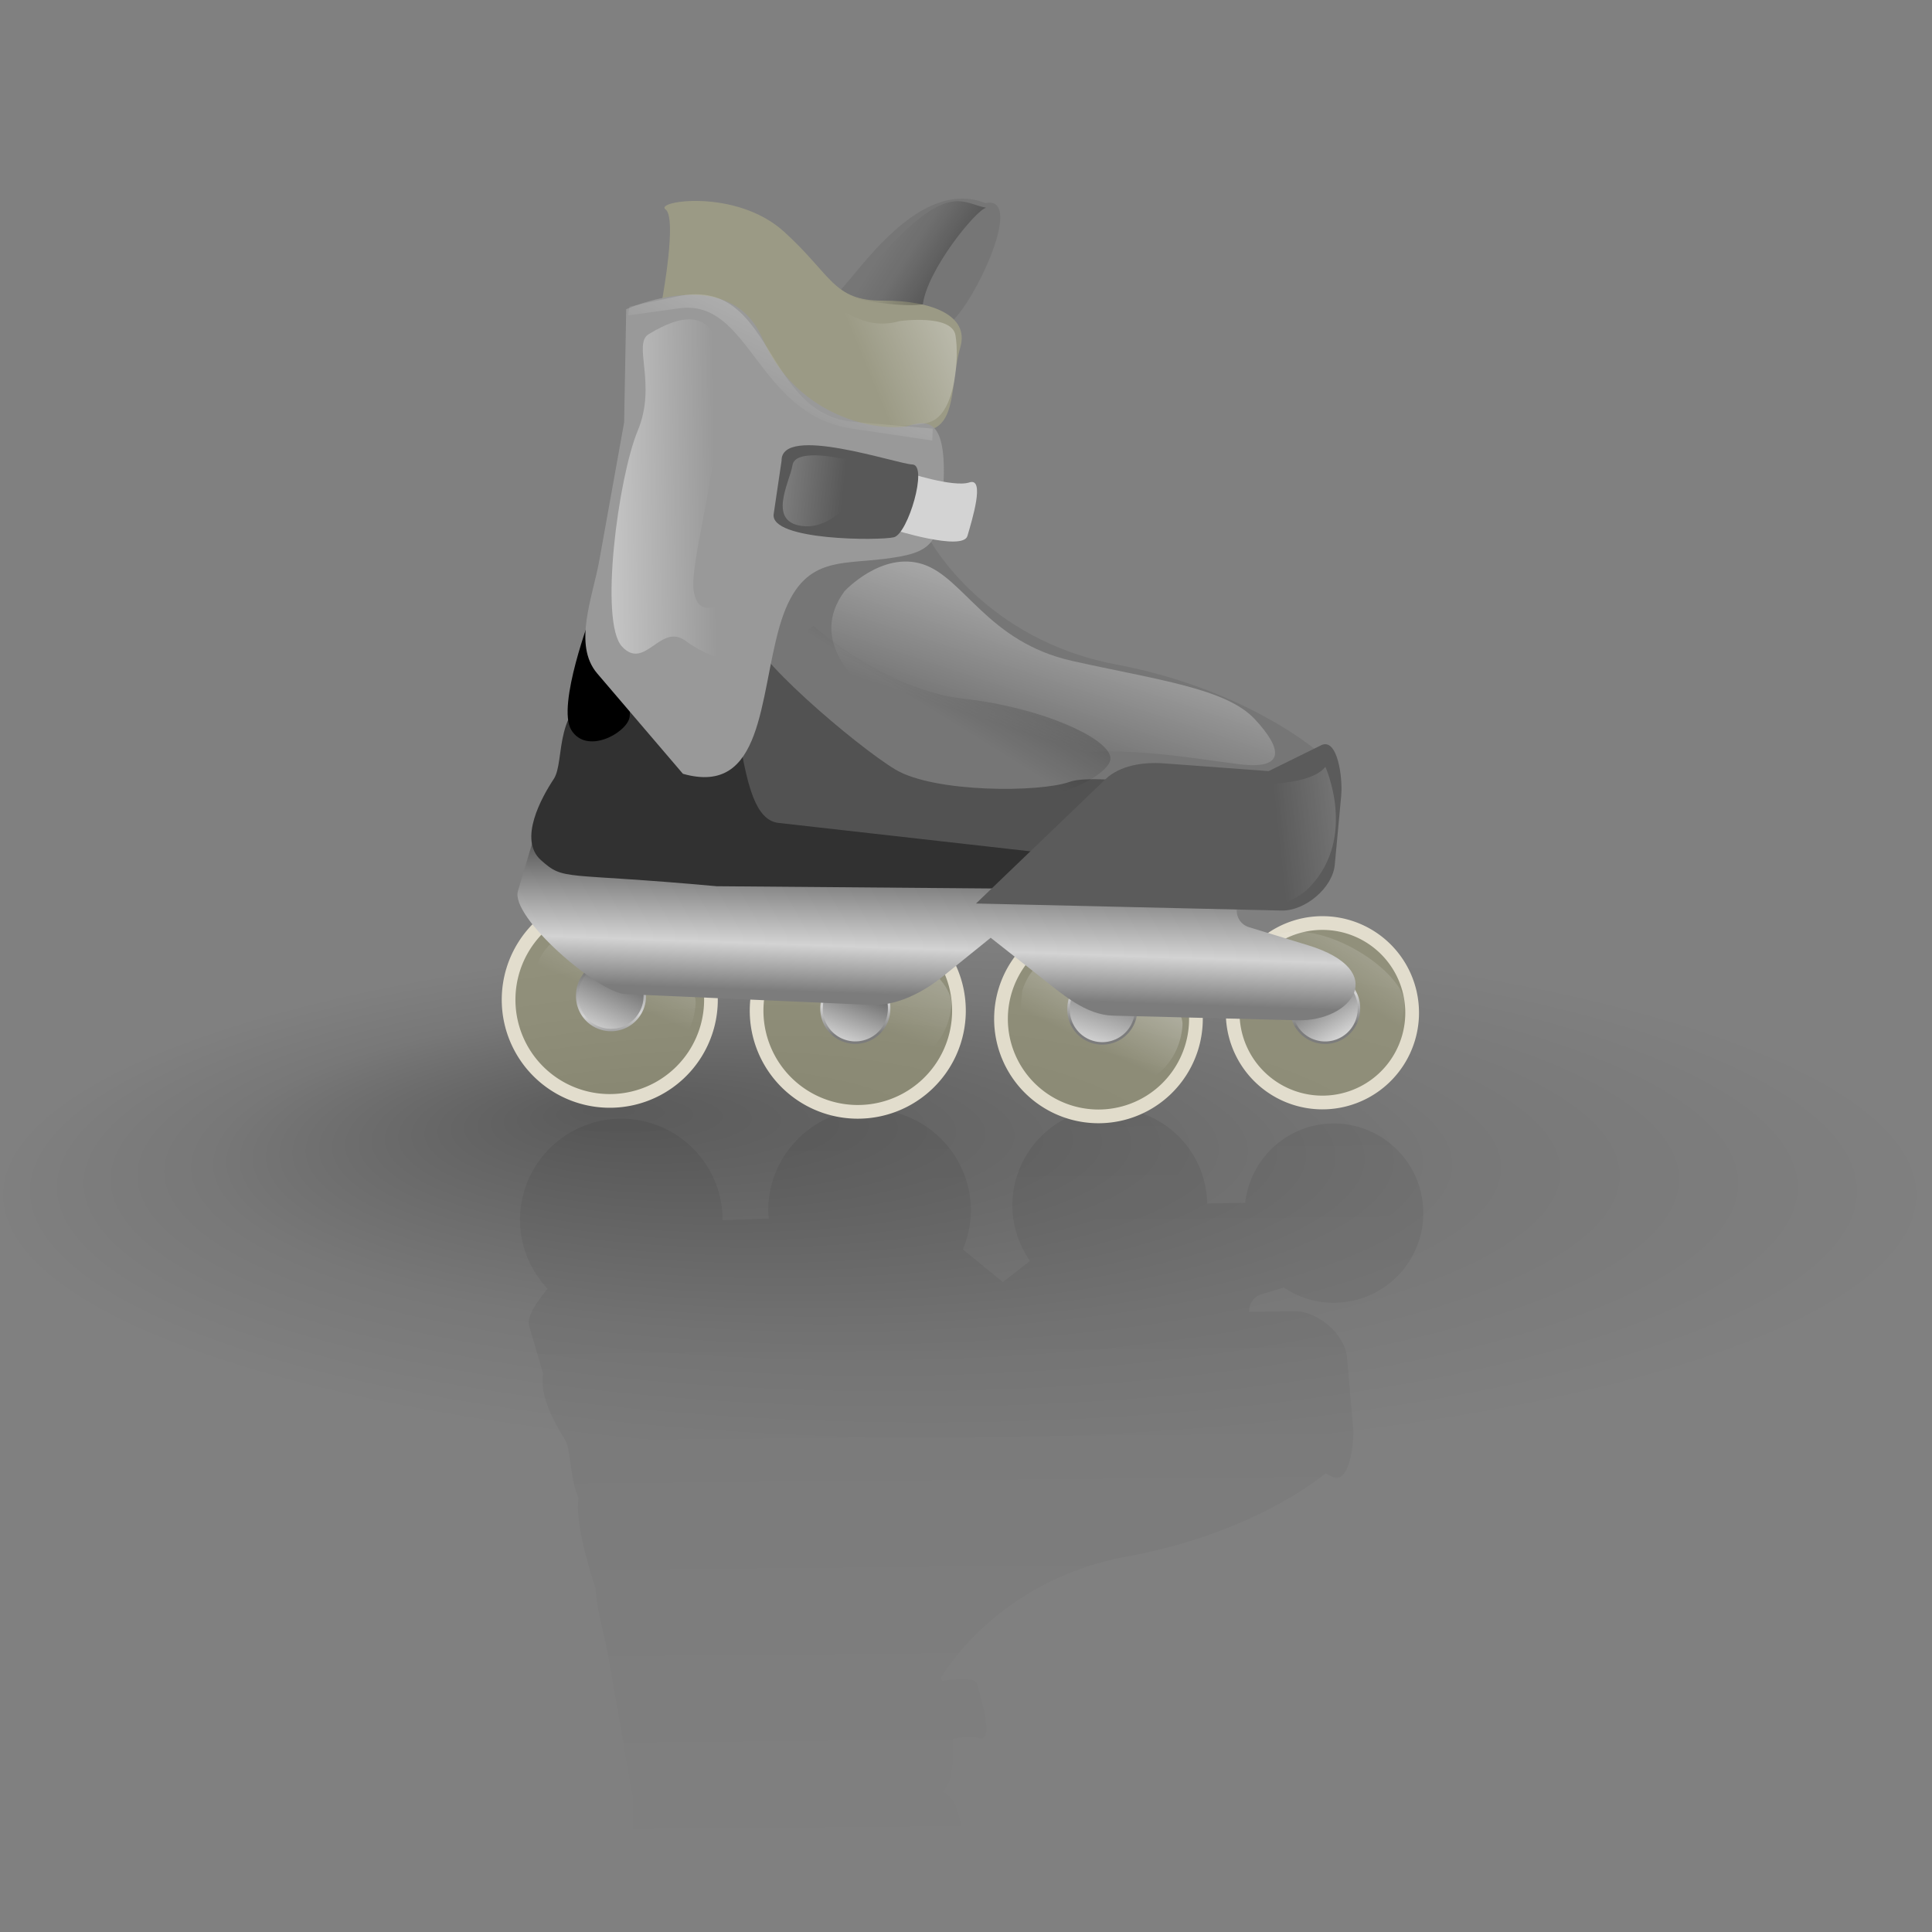 <?xml version="1.0"?>
<svg xmlns:rdf="http://www.w3.org/1999/02/22-rdf-syntax-ns#" xmlns="http://www.w3.org/2000/svg" xmlns:cc="http://creativecommons.org/ns#" xmlns:xlink="http://www.w3.org/1999/xlink" xmlns:dc="http://purl.org/dc/elements/1.1/" xmlns:svg="http://www.w3.org/2000/svg" id="svg5183" height="128pt" width="128pt">
  <rect width="100%" height="100%" fill="#808080" stroke="none"/>
  <defs id="defs5185">
    <linearGradient id="linearGradient5406">
      <stop id="stop5407" stop-color="#454545" offset="0"/>
      <stop id="stop5408" stop-color="#c9c9c9" offset=".648"/>
      <stop id="stop5410" stop-color="#d3d3d3" offset=".698"/>
      <stop id="stop5409" stop-color="#7c7c7c" offset="1"/>
    </linearGradient>
    <linearGradient id="linearGradient1806">
      <stop id="stop1807" stop-opacity=".294" offset="0"/>
      <stop id="stop3276" stop-opacity=".062" offset=".648"/>
      <stop id="stop1808" stop-opacity="0" offset="1"/>
    </linearGradient>
    <radialGradient id="radialGradient4069" fx=".634" fy=".378" xlink:href="#linearGradient1806" cy=".506" cx=".49" r=".382"/>
    <linearGradient id="linearGradient5232">
      <stop id="stop5233" stop-color="#fff" offset="0"/>
      <stop id="stop5234" stop-color="#fff" stop-opacity="0" offset="1"/>
    </linearGradient>
    <linearGradient id="linearGradient5231" y2=".328" xlink:href="#linearGradient5232" x2=".614" y1=".5" x1="-.772"/>
    <linearGradient id="linearGradient5236" y2=".605" xlink:href="#linearGradient5232" x2=".213" y1="-.556" x1=".99"/>
    <linearGradient id="linearGradient5239" y1="-.43" x2=".336" x1="1.098" y2=".25">
      <stop id="stop5241" stop-opacity=".638" offset="0"/>
      <stop id="stop5242" stop-opacity="0" offset="1"/>
    </linearGradient>
    <linearGradient id="linearGradient5402" y2=".633" xlink:href="#linearGradient5232" x2=".195" y1="-1.07" x1="1.638"/>
    <linearGradient id="linearGradient5404" y2=".461" xlink:href="#linearGradient5232" x2=".64" y1=".359" x1="-1.597"/>
    <linearGradient id="linearGradient5405" y2=".933" xlink:href="#linearGradient5406" x2=".642" y1=".183" x1=".635"/>
    <linearGradient id="linearGradient5413" y2=".594" xlink:href="#linearGradient5232" x2=".471" y1="-.812" x1="1.026"/>
    <linearGradient id="linearGradient5417" y2=".742" xlink:href="#linearGradient5232" x2=".55" y1="-.945" x1=".987"/>
    <linearGradient id="linearGradient5418" y2=".812" xlink:href="#linearGradient5232" x2=".689" y1="-.328" x1="1.146"/>
    <linearGradient id="linearGradient5419" y2=".57" xlink:href="#linearGradient5232" x2=".669" y1="-.914" x1="1.437"/>
    <linearGradient id="linearGradient5421" y2=".781" xlink:href="#linearGradient5406" x2="1.609" y1="-.661" x1="1.48"/>
    <linearGradient id="linearGradient5422" y2="1.523" xlink:href="#linearGradient5406" x2=".38" y1=".023" x1=".899"/>
    <linearGradient id="linearGradient5427" y2="1.562" xlink:href="#linearGradient5406" x2=".31" y1="-.242" x1=".806"/>
    <linearGradient id="linearGradient5428" y2="1.344" xlink:href="#linearGradient5406" x2=".953" y1=".023" x1=".054"/>
    <linearGradient id="linearGradient5429" y2="1.586" xlink:href="#linearGradient5406" x2=".202" y1="-.055" x1=".907"/>
    <linearGradient id="linearGradient5430" y2=".85" xlink:href="#linearGradient5406" x2="-1.15" y1="-.592" x1="-1.28"/>
    <linearGradient id="linearGradient5431" y2="1.128" xlink:href="#linearGradient5406" x2="-3.74" y1="-.313" x1="-3.869"/>
    <linearGradient id="linearGradient5432" y2=".85" xlink:href="#linearGradient5406" x2="4.577" y1="-.592" x1="4.447"/>
    <linearGradient id="linearGradient5433" y2=".789" xlink:href="#linearGradient1806" x2=".711" y1="-1.282" x1=".693"/>
    <linearGradient id="linearGradient5434" y2=".461" xlink:href="#linearGradient5232" x2=".401" y1="-.227" x1="2.235"/>
    <linearGradient id="linearGradient5435" y2=".156" xlink:href="#linearGradient1806" x2=".489" y1=".43" x1=".956"/>
    <linearGradient id="linearGradient5436" y2=".695" xlink:href="#linearGradient5232" x2=".75" y1=".594" x1="2.146"/>
  </defs>
  <path id="text1232" stroke-width="1pt" d="m2.915 185.01v-8.59h3.809c0.766 0 1.348 0.08 1.746 0.23 0.398 0.16 0.717 0.43 0.955 0.82 0.238 0.39 0.357 0.82 0.357 1.3 0 0.61-0.197 1.12-0.592 1.54-0.395 0.42-1.004 0.68-1.828 0.79 0.301 0.15 0.529 0.29 0.685 0.43 0.332 0.31 0.646 0.69 0.943 1.14l1.494 2.34h-1.43l-1.137-1.78c-0.332-0.52-0.606-0.92-0.82-1.19-0.215-0.27-0.407-0.46-0.577-0.57-0.17-0.11-0.343-0.19-0.518-0.23-0.129-0.03-0.34-0.04-0.633-0.04h-1.318v3.81h-1.137zm1.137-4.8h2.443c0.519 0 0.926-0.05 1.219-0.16s0.516-0.28 0.668-0.51c0.152-0.24 0.229-0.5 0.229-0.77 0-0.41-0.147-0.74-0.442-1.01-0.295-0.26-0.761-0.39-1.397-0.39h-2.719v2.84zm6.99 1.69c0-1.15 0.321-2 0.961-2.56 0.535-0.46 1.188-0.69 1.957-0.69 0.856 0 1.555 0.28 2.098 0.84s0.814 1.33 0.814 2.32c0 0.8-0.12 1.43-0.36 1.89s-0.59 0.82-1.049 1.07c-0.459 0.26-0.96 0.38-1.503 0.38-0.871 0-1.575-0.28-2.112-0.84-0.537-0.55-0.806-1.36-0.806-2.41zm1.084 0c0 0.8 0.174 1.39 0.522 1.79 0.347 0.4 0.785 0.6 1.312 0.6 0.524 0 0.959-0.2 1.307-0.6s0.521-1.01 0.521-1.82c0-0.77-0.174-1.36-0.524-1.75-0.35-0.4-0.784-0.6-1.304-0.6-0.527 0-0.965 0.2-1.312 0.59-0.348 0.4-0.522 0.99-0.522 1.79zm5.965 3.11v-8.59h1.055v8.59h-1.055zm2.672 0v-8.59h1.055v8.59h-1.055zm6.955-2l1.09 0.13c-0.172 0.64-0.49 1.13-0.955 1.49-0.465 0.35-1.059 0.52-1.781 0.52-0.911 0-1.632-0.28-2.165-0.84-0.534-0.56-0.8-1.34-0.8-2.36 0-1.04 0.269-1.86 0.808-2.43 0.539-0.58 1.239-0.87 2.098-0.87 0.832 0 1.512 0.28 2.039 0.85 0.527 0.56 0.791 1.36 0.791 2.39 0 0.06-0.002 0.16-0.006 0.28h-4.64c0.039 0.68 0.232 1.21 0.58 1.57 0.347 0.36 0.781 0.55 1.3 0.55 0.387 0 0.717-0.11 0.991-0.31 0.273-0.2 0.49-0.53 0.65-0.97zm-3.463-1.71h3.475c-0.047-0.52-0.18-0.91-0.399-1.17-0.336-0.41-0.771-0.61-1.306-0.61-0.485 0-0.892 0.16-1.222 0.48-0.33 0.33-0.513 0.76-0.548 1.3zm5.871 3.71v-6.22h0.949v0.94c0.243-0.44 0.466-0.73 0.671-0.87s0.431-0.21 0.677-0.21c0.356 0 0.717 0.11 1.084 0.34l-0.363 0.98c-0.258-0.16-0.516-0.23-0.774-0.23-0.23 0-0.437 0.07-0.621 0.21-0.183 0.14-0.314 0.33-0.392 0.57-0.117 0.38-0.176 0.79-0.176 1.23v3.26h-1.055zm7.436 0v-8.59h3.222c0.657 0 1.183 0.09 1.58 0.26 0.396 0.18 0.707 0.44 0.931 0.81 0.225 0.36 0.337 0.74 0.337 1.13 0 0.37-0.1 0.71-0.299 1.04-0.199 0.32-0.5 0.58-0.902 0.78 0.519 0.15 0.919 0.41 1.198 0.78s0.419 0.8 0.419 1.3c0 0.4-0.085 0.78-0.255 1.12-0.17 0.35-0.38 0.62-0.63 0.8-0.25 0.19-0.563 0.33-0.94 0.43-0.377 0.09-0.839 0.14-1.386 0.14h-3.275zm1.136-4.98h1.858c0.504 0 0.865-0.03 1.084-0.1 0.289-0.08 0.507-0.23 0.653-0.43 0.147-0.19 0.22-0.44 0.22-0.75 0-0.28-0.068-0.53-0.205-0.75s-0.332-0.36-0.586-0.44-0.69-0.12-1.307-0.12h-1.717v2.59zm0 3.97h2.139c0.367 0 0.625-0.02 0.774-0.04 0.261-0.05 0.48-0.13 0.656-0.24s0.32-0.27 0.433-0.47c0.114-0.21 0.17-0.45 0.17-0.73 0-0.32-0.082-0.6-0.246-0.83-0.164-0.24-0.391-0.41-0.682-0.5-0.291-0.1-0.71-0.14-1.257-0.14h-1.987v2.95zm6.768 1.01v-8.59h1.055v8.59h-1.055zm6.756-0.77c-0.391 0.34-0.767 0.57-1.128 0.71-0.361 0.13-0.749 0.2-1.163 0.2-0.684 0-1.209-0.16-1.576-0.5-0.367-0.33-0.551-0.76-0.551-1.28 0-0.3 0.069-0.58 0.208-0.83 0.139-0.26 0.32-0.46 0.545-0.61s0.477-0.27 0.759-0.35c0.207-0.05 0.519-0.1 0.937-0.15 0.852-0.11 1.479-0.23 1.881-0.37 0.004-0.14 0.006-0.23 0.006-0.27 0-0.43-0.1-0.73-0.299-0.91-0.269-0.24-0.67-0.36-1.201-0.36-0.496 0-0.862 0.09-1.099 0.26-0.236 0.18-0.411 0.48-0.524 0.93l-1.031-0.15c0.093-0.44 0.248-0.79 0.462-1.06 0.215-0.28 0.526-0.48 0.932-0.63s0.877-0.22 1.412-0.22c0.531 0 0.963 0.06 1.295 0.19 0.332 0.12 0.576 0.28 0.733 0.47 0.156 0.19 0.265 0.43 0.328 0.72 0.035 0.18 0.052 0.5 0.052 0.97v1.4c0 0.99 0.023 1.61 0.068 1.87 0.045 0.25 0.134 0.5 0.266 0.74h-1.101c-0.11-0.22-0.18-0.47-0.211-0.77zm-0.088-2.35c-0.383 0.16-0.957 0.29-1.723 0.4-0.433 0.06-0.74 0.13-0.92 0.21-0.179 0.08-0.318 0.19-0.416 0.34-0.097 0.15-0.146 0.32-0.146 0.5 0 0.28 0.106 0.52 0.319 0.71 0.213 0.18 0.525 0.28 0.935 0.28 0.406 0 0.767-0.09 1.084-0.27 0.316-0.18 0.549-0.42 0.697-0.73 0.113-0.24 0.17-0.59 0.17-1.05v-0.39zm6.744 3.12v-0.78c-0.394 0.61-0.974 0.92-1.74 0.92-0.496 0-0.952-0.13-1.368-0.41-0.416-0.27-0.738-0.65-0.967-1.14s-0.343-1.06-0.343-1.69c0-0.62 0.104-1.19 0.311-1.69 0.207-0.51 0.517-0.9 0.931-1.17s0.877-0.4 1.389-0.4c0.375 0 0.709 0.08 1.002 0.24 0.293 0.15 0.531 0.36 0.715 0.61v-3.08h1.049v8.59h-0.979zm-3.334-3.1c0 0.79 0.168 1.39 0.504 1.78 0.336 0.4 0.733 0.6 1.19 0.6 0.46 0 0.852-0.19 1.174-0.57 0.323-0.38 0.484-0.95 0.484-1.73 0-0.85-0.164-1.47-0.492-1.87-0.329-0.4-0.733-0.6-1.213-0.6-0.469 0-0.861 0.19-1.175 0.58-0.315 0.38-0.472 0.98-0.472 1.81zm10.237 1.1l1.089 0.13c-0.172 0.64-0.49 1.13-0.955 1.49-0.465 0.35-1.058 0.52-1.781 0.52-0.91 0-1.632-0.28-2.165-0.84s-0.8-1.34-0.8-2.36c0-1.04 0.27-1.86 0.809-2.43 0.539-0.58 1.238-0.87 2.097-0.87 0.832 0 1.512 0.28 2.04 0.85 0.527 0.56 0.791 1.36 0.791 2.39 0 0.06-0.002 0.16-0.006 0.28h-4.641c0.039 0.68 0.232 1.21 0.58 1.57s0.781 0.55 1.301 0.55c0.387 0 0.717-0.11 0.99-0.31 0.274-0.2 0.49-0.53 0.651-0.97zm-3.463-1.71h3.474c-0.047-0.52-0.179-0.91-0.398-1.17-0.336-0.41-0.772-0.61-1.307-0.61-0.484 0-0.891 0.16-1.222 0.48-0.33 0.33-0.512 0.76-0.547 1.3z"/>
  <path id="text1235" d="m27.339 768.65l1.073-0.09c0.05 0.43 0.169 0.78 0.354 1.06 0.186 0.27 0.474 0.49 0.864 0.66 0.391 0.17 0.83 0.26 1.319 0.26 0.433 0 0.816-0.07 1.148-0.19 0.332-0.13 0.579-0.31 0.741-0.53 0.162-0.23 0.243-0.47 0.243-0.74s-0.078-0.5-0.234-0.71c-0.156-0.2-0.414-0.37-0.773-0.5-0.231-0.09-0.741-0.23-1.53-0.42s-1.341-0.37-1.658-0.54c-0.41-0.21-0.716-0.48-0.917-0.8s-0.302-0.67-0.302-1.07c0-0.43 0.123-0.84 0.37-1.21 0.246-0.38 0.605-0.67 1.078-0.86 0.472-0.2 0.998-0.29 1.576-0.29 0.637 0 1.198 0.1 1.684 0.3 0.487 0.21 0.861 0.51 1.123 0.91 0.261 0.4 0.402 0.85 0.421 1.35l-1.089 0.08c-0.059-0.54-0.257-0.95-0.595-1.23-0.338-0.27-0.837-0.41-1.497-0.41-0.688 0-1.189 0.12-1.503 0.38-0.315 0.25-0.472 0.55-0.472 0.91 0 0.31 0.111 0.56 0.334 0.76 0.219 0.2 0.79 0.4 1.714 0.61s1.558 0.39 1.901 0.55c0.5 0.23 0.869 0.52 1.108 0.87 0.238 0.36 0.357 0.77 0.357 1.23 0 0.45-0.131 0.88-0.392 1.29-0.262 0.4-0.638 0.72-1.128 0.94-0.491 0.23-1.042 0.34-1.656 0.34-0.777 0-1.428-0.11-1.954-0.34-0.525-0.23-0.937-0.57-1.236-1.02-0.299-0.46-0.456-0.97-0.472-1.55zm10.858 2.76l-3.328-8.59h1.23l2.232 6.24c0.18 0.5 0.331 0.97 0.452 1.41 0.132-0.47 0.287-0.94 0.463-1.41l2.32-6.24h1.16l-3.363 8.59h-1.166zm9.58-3.37v-1l3.638-0.01v3.19c-0.558 0.44-1.134 0.78-1.728 1-0.594 0.23-1.203 0.34-1.828 0.34-0.844 0-1.611-0.18-2.3-0.54s-1.21-0.89-1.561-1.57c-0.352-0.68-0.528-1.45-0.528-2.29s0.175-1.62 0.525-2.34c0.349-0.73 0.852-1.26 1.508-1.62 0.657-0.35 1.412-0.52 2.268-0.52 0.621 0 1.183 0.1 1.685 0.3 0.501 0.2 0.895 0.48 1.18 0.84s0.502 0.83 0.651 1.4l-1.026 0.29c-0.129-0.44-0.289-0.79-0.48-1.04-0.192-0.25-0.465-0.45-0.821-0.6-0.355-0.15-0.75-0.22-1.183-0.22-0.52 0-0.969 0.08-1.348 0.24-0.379 0.15-0.684 0.36-0.917 0.62-0.232 0.26-0.413 0.54-0.542 0.85-0.219 0.53-0.328 1.11-0.328 1.73 0 0.76 0.132 1.4 0.396 1.92 0.263 0.52 0.647 0.9 1.151 1.15s1.039 0.37 1.605 0.37c0.493 0 0.973-0.09 1.442-0.28s0.824-0.39 1.066-0.61v-1.6h-2.525zm12.158 3.37v-8.59h1.137v8.59h-1.137zm3 0v-6.22h0.943v0.87c0.196-0.3 0.455-0.55 0.78-0.73 0.324-0.19 0.693-0.28 1.107-0.28 0.461 0 0.839 0.09 1.134 0.29 0.295 0.19 0.503 0.46 0.624 0.8 0.492-0.73 1.133-1.09 1.922-1.09 0.617 0 1.092 0.17 1.424 0.51s0.498 0.87 0.498 1.58v4.27h-1.049v-3.92c0-0.42-0.034-0.72-0.103-0.91-0.068-0.18-0.192-0.33-0.372-0.45-0.179-0.11-0.39-0.17-0.633-0.17-0.437 0-0.8 0.15-1.089 0.44-0.29 0.29-0.434 0.76-0.434 1.4v3.61h-1.055v-4.04c0-0.47-0.086-0.82-0.258-1.06-0.171-0.23-0.453-0.35-0.843-0.35-0.297 0-0.572 0.08-0.824 0.24-0.251 0.15-0.434 0.38-0.547 0.68-0.114 0.3-0.17 0.74-0.17 1.3v3.23h-1.055zm14.068-0.77c-0.39 0.34-0.766 0.57-1.128 0.71-0.361 0.13-0.749 0.2-1.163 0.2-0.683 0-1.209-0.16-1.576-0.5-0.367-0.33-0.551-0.76-0.551-1.28 0-0.3 0.07-0.58 0.208-0.83 0.139-0.26 0.321-0.46 0.545-0.61 0.225-0.15 0.478-0.27 0.759-0.35 0.207-0.05 0.52-0.1 0.938-0.15 0.851-0.11 1.478-0.23 1.88-0.37 0.004-0.14 0.006-0.23 0.006-0.27 0-0.43-0.099-0.73-0.298-0.91-0.27-0.24-0.67-0.36-1.202-0.36-0.496 0-0.862 0.09-1.098 0.26-0.237 0.18-0.411 0.48-0.525 0.93l-1.031-0.14c0.094-0.45 0.248-0.8 0.463-1.07 0.215-0.28 0.525-0.48 0.932-0.63 0.406-0.15 0.877-0.22 1.412-0.22 0.531 0 0.963 0.06 1.295 0.19 0.332 0.12 0.576 0.28 0.732 0.47s0.266 0.43 0.328 0.72c0.035 0.18 0.053 0.5 0.053 0.97v1.4c0 0.99 0.022 1.61 0.067 1.87s0.134 0.5 0.267 0.74h-1.102c-0.109-0.22-0.179-0.47-0.211-0.77zm-0.088-2.35c-0.382 0.16-0.957 0.29-1.722 0.4-0.434 0.06-0.74 0.13-0.92 0.21s-0.318 0.19-0.416 0.34-0.147 0.32-0.147 0.5c0 0.28 0.107 0.52 0.32 0.71 0.213 0.18 0.524 0.28 0.934 0.28 0.407 0 0.768-0.09 1.084-0.27 0.317-0.18 0.549-0.42 0.698-0.73 0.113-0.24 0.169-0.59 0.169-1.05v-0.39zm2.514 3.64l1.026 0.15c0.043 0.32 0.162 0.55 0.357 0.69 0.262 0.2 0.619 0.29 1.072 0.29 0.489 0 0.865-0.09 1.131-0.29 0.266-0.19 0.445-0.47 0.539-0.82 0.055-0.21 0.08-0.66 0.076-1.35-0.461 0.54-1.035 0.81-1.722 0.81-0.856 0-1.518-0.31-1.987-0.92-0.468-0.62-0.703-1.36-0.703-2.22 0-0.6 0.108-1.15 0.322-1.65 0.215-0.5 0.527-0.89 0.935-1.16s0.888-0.41 1.439-0.41c0.734 0 1.339 0.3 1.816 0.89v-0.75h0.973v5.38c0 0.97-0.099 1.65-0.296 2.06-0.198 0.4-0.51 0.72-0.938 0.96-0.428 0.23-0.954 0.35-1.579 0.35-0.742 0-1.342-0.17-1.799-0.5-0.457-0.34-0.677-0.84-0.662-1.51zm0.873-3.74c0 0.82 0.162 1.41 0.487 1.79 0.324 0.37 0.73 0.56 1.218 0.56 0.485 0 0.891-0.19 1.219-0.56s0.492-0.96 0.492-1.76c0-0.76-0.169-1.33-0.507-1.72-0.338-0.38-0.745-0.58-1.221-0.58-0.469 0-0.867 0.19-1.196 0.57-0.328 0.38-0.492 0.95-0.492 1.7zm10.26 1.22l1.09 0.13c-0.172 0.64-0.49 1.13-0.955 1.49-0.465 0.35-1.059 0.52-1.782 0.52-0.91 0-1.631-0.28-2.165-0.84-0.533-0.56-0.799-1.34-0.799-2.36 0-1.04 0.269-1.86 0.808-2.43 0.539-0.58 1.239-0.87 2.098-0.87 0.832 0 1.512 0.28 2.039 0.85s0.791 1.36 0.791 2.39c0 0.06-0.002 0.16-0.006 0.28h-4.641c0.04 0.68 0.233 1.21 0.581 1.57 0.347 0.36 0.781 0.55 1.3 0.55 0.387 0 0.717-0.11 0.991-0.31 0.273-0.2 0.49-0.53 0.65-0.97zm-3.463-1.71h3.475c-0.047-0.52-0.18-0.91-0.399-1.17-0.336-0.41-0.771-0.61-1.306-0.61-0.485 0-0.892 0.16-1.222 0.48-0.33 0.33-0.513 0.76-0.548 1.3zm15.471 0.7l1.14 0.29c-0.24 0.93-0.67 1.64-1.29 2.13-0.61 0.49-1.37 0.74-2.27 0.74-0.922 0-1.675-0.19-2.255-0.57-0.58-0.37-1.022-0.92-1.324-1.63-0.303-0.72-0.454-1.49-0.454-2.31 0-0.89 0.171-1.67 0.512-2.34 0.342-0.66 0.828-1.17 1.459-1.52 0.631-0.34 1.326-0.51 2.082-0.51 0.86 0 1.58 0.21 2.17 0.65s0.99 1.06 1.22 1.85l-1.12 0.26c-0.19-0.62-0.48-1.08-0.86-1.36-0.38-0.29-0.86-0.43-1.43-0.43-0.662 0-1.214 0.16-1.657 0.47-0.444 0.32-0.755 0.74-0.935 1.28-0.18 0.53-0.269 1.08-0.269 1.65 0 0.73 0.106 1.37 0.319 1.91 0.213 0.55 0.544 0.95 0.993 1.22s0.936 0.41 1.459 0.41c0.64 0 1.18-0.19 1.62-0.55 0.44-0.37 0.74-0.92 0.89-1.64zm2.4 3.01v-6.22h0.95v0.94c0.24-0.44 0.47-0.73 0.67-0.87 0.21-0.14 0.43-0.21 0.68-0.21 0.35 0 0.71 0.11 1.08 0.34l-0.36 0.98c-0.26-0.15-0.52-0.23-0.78-0.23-0.23 0-0.43 0.07-0.62 0.21-0.18 0.14-0.31 0.33-0.39 0.57-0.12 0.38-0.18 0.79-0.18 1.23v3.26h-1.05zm8.28-2l1.09 0.13c-0.17 0.64-0.49 1.13-0.96 1.49-0.46 0.35-1.05 0.52-1.78 0.52-0.91 0-1.63-0.28-2.16-0.84-0.54-0.56-0.8-1.34-0.8-2.36 0-1.04 0.27-1.86 0.81-2.43 0.54-0.58 1.24-0.87 2.09-0.87 0.84 0 1.52 0.28 2.04 0.85 0.53 0.57 0.79 1.36 0.79 2.39v0.28h-4.64c0.04 0.68 0.23 1.21 0.58 1.57s0.78 0.55 1.3 0.55c0.39 0 0.72-0.11 0.99-0.31s0.49-0.53 0.65-0.97zm-3.46-1.71h3.47c-0.05-0.52-0.18-0.91-0.4-1.17-0.33-0.41-0.77-0.61-1.3-0.61-0.49 0-0.9 0.16-1.23 0.48-0.33 0.33-0.51 0.76-0.54 1.3zm9.94 2.94c-0.39 0.34-0.77 0.57-1.13 0.71-0.36 0.13-0.75 0.2-1.16 0.2-0.68 0-1.21-0.16-1.58-0.5-0.36-0.33-0.55-0.76-0.55-1.28 0-0.3 0.07-0.58 0.21-0.83 0.14-0.26 0.32-0.46 0.54-0.61 0.23-0.15 0.48-0.27 0.76-0.35 0.21-0.05 0.52-0.1 0.94-0.15 0.85-0.11 1.48-0.23 1.88-0.37 0.01-0.14 0.01-0.23 0.01-0.27 0-0.43-0.1-0.73-0.3-0.91-0.27-0.24-0.67-0.36-1.2-0.36-0.5 0-0.86 0.09-1.1 0.26-0.24 0.18-0.41 0.48-0.53 0.93l-1.03-0.14c0.1-0.45 0.25-0.8 0.47-1.07 0.21-0.28 0.52-0.48 0.93-0.63 0.4-0.15 0.88-0.22 1.41-0.22s0.96 0.06 1.3 0.19c0.33 0.12 0.57 0.28 0.73 0.47 0.15 0.19 0.26 0.43 0.33 0.72 0.03 0.18 0.05 0.5 0.05 0.97v1.4c0 0.99 0.02 1.61 0.07 1.87 0.04 0.26 0.13 0.5 0.26 0.74h-1.1c-0.11-0.22-0.18-0.47-0.21-0.77zm-0.09-2.35c-0.38 0.16-0.95 0.29-1.72 0.4-0.43 0.06-0.74 0.13-0.92 0.21s-0.32 0.19-0.42 0.34c-0.09 0.15-0.14 0.32-0.14 0.5 0 0.28 0.1 0.52 0.32 0.71 0.21 0.18 0.52 0.28 0.93 0.28s0.77-0.09 1.08-0.27c0.32-0.18 0.55-0.42 0.7-0.73 0.12-0.24 0.17-0.59 0.17-1.05v-0.39zm5.01 2.18l0.15 0.93c-0.29 0.06-0.56 0.09-0.79 0.09-0.39 0-0.68-0.06-0.89-0.18s-0.36-0.28-0.45-0.47c-0.08-0.2-0.13-0.62-0.13-1.25v-3.58h-0.77v-0.82h0.77v-1.54l1.05-0.63v2.17h1.06v0.82h-1.06v3.64c0 0.3 0.02 0.49 0.06 0.58 0.03 0.08 0.09 0.15 0.18 0.2 0.08 0.05 0.2 0.08 0.36 0.08 0.12 0 0.27-0.01 0.46-0.04zm5.29-1.06l1.09 0.13c-0.18 0.64-0.49 1.13-0.96 1.49-0.46 0.35-1.06 0.52-1.78 0.52-0.91 0-1.63-0.28-2.16-0.84-0.54-0.56-0.8-1.34-0.8-2.36 0-1.04 0.27-1.86 0.8-2.43 0.54-0.58 1.24-0.87 2.1-0.87 0.83 0 1.51 0.28 2.04 0.85s0.79 1.36 0.79 2.39v0.28h-4.64c0.03 0.68 0.23 1.21 0.58 1.57 0.34 0.36 0.78 0.55 1.3 0.55 0.38 0 0.71-0.11 0.99-0.31 0.27-0.2 0.49-0.53 0.65-0.97zm-3.47-1.71h3.48c-0.05-0.52-0.18-0.91-0.4-1.17-0.34-0.41-0.77-0.61-1.31-0.61-0.48 0-0.89 0.16-1.22 0.48-0.33 0.33-0.51 0.76-0.55 1.3zm9.92 3.71v-0.78c-0.39 0.61-0.97 0.92-1.74 0.92-0.49 0-0.95-0.13-1.36-0.41-0.42-0.27-0.74-0.65-0.97-1.14s-0.34-1.06-0.34-1.69c0-0.62 0.1-1.19 0.31-1.69 0.2-0.51 0.51-0.9 0.93-1.17 0.41-0.27 0.88-0.4 1.39-0.4 0.37 0 0.71 0.08 1 0.24 0.29 0.15 0.53 0.36 0.71 0.61v-3.08h1.05v8.59h-0.98zm-3.33-3.1c0 0.79 0.17 1.39 0.5 1.78 0.34 0.4 0.74 0.6 1.19 0.6 0.46 0 0.86-0.19 1.18-0.57s0.48-0.95 0.48-1.73c0-0.85-0.16-1.47-0.49-1.87s-0.73-0.6-1.21-0.6c-0.47 0-0.86 0.19-1.18 0.58-0.31 0.38-0.47 0.98-0.47 1.81zm10.28 3.1h-0.98v-8.59h1.05v3.07c0.45-0.56 1.02-0.84 1.71-0.84 0.38 0 0.74 0.08 1.09 0.23 0.34 0.15 0.62 0.37 0.84 0.65s0.39 0.62 0.52 1.01c0.12 0.4 0.19 0.82 0.19 1.27 0 1.06-0.27 1.89-0.8 2.47-0.52 0.58-1.16 0.87-1.89 0.87-0.74 0-1.31-0.3-1.73-0.92v0.78zm-0.01-3.16c0 0.75 0.1 1.29 0.3 1.62 0.33 0.54 0.78 0.82 1.35 0.82 0.46 0 0.86-0.2 1.19-0.6 0.34-0.41 0.51-1 0.51-1.79 0-0.82-0.16-1.42-0.49-1.8-0.32-0.39-0.71-0.58-1.17-0.58s-0.85 0.2-1.19 0.6-0.5 0.98-0.5 1.73zm5.67 5.56l-0.12-0.99c0.23 0.06 0.43 0.09 0.6 0.09 0.24 0 0.43-0.04 0.57-0.11 0.14-0.08 0.25-0.19 0.34-0.33 0.07-0.11 0.18-0.37 0.32-0.79 0.02-0.06 0.06-0.14 0.1-0.26l-2.36-6.23h1.13l1.3 3.6c0.17 0.46 0.32 0.94 0.45 1.44 0.12-0.48 0.27-0.95 0.43-1.41l1.33-3.63h1.06l-2.37 6.33c-0.25 0.68-0.45 1.15-0.59 1.41-0.19 0.35-0.4 0.6-0.65 0.76-0.24 0.17-0.53 0.25-0.86 0.25-0.21 0-0.43-0.05-0.68-0.13zm8.56-2.4l3.3-8.59h1.23l3.51 8.59h-1.29l-1-2.6h-3.6l-0.94 2.6h-1.21zm2.48-3.52h2.91l-0.89-2.38c-0.28-0.73-0.48-1.32-0.61-1.79-0.11 0.56-0.26 1.1-0.46 1.65l-0.95 2.52zm6.35 3.52v-6.22h0.95v0.88c0.45-0.68 1.11-1.02 1.98-1.02 0.37 0 0.72 0.07 1.03 0.2 0.32 0.14 0.55 0.31 0.71 0.53 0.15 0.22 0.26 0.48 0.33 0.78 0.04 0.2 0.05 0.54 0.05 1.03v3.82h-1.05v-3.78c0-0.43-0.04-0.75-0.12-0.97-0.09-0.21-0.23-0.38-0.44-0.51-0.21-0.12-0.45-0.19-0.73-0.19-0.45 0-0.84 0.15-1.17 0.43-0.32 0.29-0.49 0.83-0.49 1.62v3.4h-1.05zm10.71 0v-0.78c-0.39 0.61-0.97 0.92-1.74 0.92-0.49 0-0.95-0.13-1.36-0.41-0.42-0.27-0.74-0.65-0.97-1.14s-0.34-1.06-0.34-1.69c0-0.62 0.1-1.19 0.31-1.69 0.2-0.51 0.52-0.9 0.93-1.17s0.88-0.4 1.39-0.4c0.37 0 0.71 0.08 1 0.24 0.29 0.15 0.53 0.36 0.71 0.61v-3.08h1.05v8.59h-0.98zm-3.33-3.1c0 0.79 0.17 1.39 0.5 1.78 0.34 0.4 0.74 0.6 1.19 0.6 0.47 0 0.86-0.19 1.18-0.57s0.48-0.95 0.48-1.73c0-0.85-0.16-1.47-0.49-1.87s-0.73-0.6-1.21-0.6c-0.47 0-0.86 0.19-1.18 0.58-0.31 0.38-0.47 0.98-0.47 1.81zm5.97 3.1v-6.22h0.95v0.94c0.24-0.44 0.46-0.73 0.67-0.87 0.2-0.14 0.43-0.21 0.67-0.21 0.36 0 0.72 0.11 1.09 0.34l-0.37 0.98c-0.25-0.15-0.51-0.23-0.77-0.23-0.23 0-0.44 0.07-0.62 0.21s-0.32 0.33-0.39 0.57c-0.12 0.38-0.18 0.79-0.18 1.23v3.26h-1.05zm8.28-2l1.08 0.13c-0.17 0.64-0.49 1.13-0.95 1.49-0.47 0.35-1.06 0.52-1.78 0.52-0.91 0-1.63-0.28-2.17-0.84-0.53-0.56-0.8-1.34-0.8-2.36 0-1.04 0.27-1.86 0.81-2.43 0.54-0.58 1.24-0.87 2.1-0.87 0.83 0 1.51 0.28 2.04 0.85s0.79 1.36 0.79 2.39c0 0.06 0 0.16-0.01 0.28h-4.64c0.04 0.68 0.24 1.21 0.58 1.57 0.35 0.36 0.78 0.55 1.3 0.55 0.39 0 0.72-0.11 0.99-0.31 0.28-0.2 0.49-0.53 0.66-0.97zm-3.47-1.71h3.48c-0.05-0.52-0.18-0.91-0.4-1.17-0.34-0.41-0.77-0.61-1.31-0.61-0.48 0-0.89 0.16-1.22 0.48-0.33 0.33-0.51 0.76-0.55 1.3zm7.03 3.71l-1.9-6.22h1.09l0.99 3.59 0.37 1.34c0.01-0.07 0.12-0.5 0.32-1.29l0.99-3.64h1.08l0.94 3.61 0.31 1.19 0.35-1.2 1.07-3.6h1.03l-1.95 6.22h-1.09l-0.99-3.72-0.25-1.06-1.25 4.78h-1.11zm11.05 0v-8.59h5.79v1.02h-4.65v2.66h4.03v1.01h-4.03v3.9h-1.14zm7.15-7.37v-1.22h1.05v1.22h-1.05zm0 7.37v-6.22h1.05v6.22h-1.05zm4.97-0.94l0.15 0.93c-0.3 0.06-0.56 0.09-0.8 0.09-0.38 0-0.68-0.06-0.89-0.18s-0.36-0.28-0.44-0.47c-0.09-0.2-0.13-0.62-0.13-1.25v-3.58h-0.78v-0.82h0.78v-1.54l1.05-0.63v2.17h1.06v0.82h-1.06v3.64c0 0.3 0.01 0.49 0.05 0.58 0.04 0.08 0.1 0.15 0.18 0.2 0.09 0.05 0.21 0.08 0.36 0.08 0.12 0 0.27-0.01 0.47-0.04zm0.46 0.94v-0.85l3.97-4.55c-0.45 0.02-0.85 0.04-1.19 0.04h-2.54v-0.86h5.08v0.7l-3.36 3.95-0.65 0.72c0.47-0.04 0.91-0.06 1.33-0.06h2.87v0.91h-5.51zm6.14-1.86l1.04-0.16c0.06 0.42 0.22 0.74 0.49 0.96s0.64 0.34 1.12 0.34c0.49 0 0.85-0.1 1.08-0.3 0.24-0.2 0.35-0.43 0.35-0.69 0-0.24-0.1-0.43-0.31-0.57-0.14-0.09-0.5-0.21-1.08-0.35-0.77-0.2-1.31-0.37-1.6-0.51-0.3-0.14-0.53-0.34-0.68-0.59-0.16-0.25-0.24-0.53-0.24-0.84 0-0.28 0.07-0.53 0.2-0.77 0.12-0.23 0.3-0.43 0.51-0.59 0.17-0.12 0.39-0.22 0.67-0.3 0.29-0.09 0.59-0.13 0.92-0.13 0.48 0 0.91 0.07 1.28 0.21s0.64 0.33 0.82 0.57 0.3 0.56 0.36 0.97l-1.03 0.14c-0.05-0.32-0.18-0.57-0.41-0.75-0.22-0.18-0.54-0.27-0.95-0.27-0.48 0-0.83 0.08-1.04 0.24-0.2 0.16-0.31 0.34-0.31 0.56 0 0.14 0.05 0.26 0.13 0.37 0.09 0.11 0.22 0.21 0.41 0.28 0.1 0.04 0.41 0.13 0.93 0.27 0.75 0.2 1.27 0.36 1.56 0.49 0.3 0.13 0.53 0.31 0.7 0.55 0.16 0.24 0.25 0.54 0.25 0.9s-0.11 0.69-0.31 1c-0.21 0.31-0.5 0.55-0.89 0.72-0.38 0.17-0.82 0.25-1.31 0.25-0.81 0-1.43-0.16-1.85-0.5s-0.69-0.83-0.81-1.5zm6.43-5.51v-1.22h1.05v1.22h-1.05zm0 7.37v-6.22h1.05v6.22h-1.05zm2.66 0v-6.22h0.95v0.87c0.19-0.3 0.45-0.55 0.78-0.73 0.32-0.19 0.69-0.28 1.1-0.28 0.46 0 0.84 0.09 1.14 0.29 0.29 0.19 0.5 0.46 0.62 0.8 0.49-0.73 1.13-1.09 1.92-1.09 0.62 0 1.09 0.17 1.43 0.51 0.33 0.34 0.49 0.87 0.49 1.58v4.27h-1.04v-3.92c0-0.42-0.04-0.72-0.11-0.91-0.07-0.18-0.19-0.33-0.37-0.45-0.18-0.11-0.39-0.17-0.63-0.17-0.44 0-0.8 0.15-1.09 0.44s-0.44 0.76-0.44 1.4v3.61h-1.05v-4.04c0-0.47-0.09-0.82-0.26-1.06-0.17-0.23-0.45-0.35-0.84-0.35-0.3 0-0.57 0.08-0.82 0.24-0.26 0.15-0.44 0.38-0.55 0.68-0.12 0.3-0.17 0.74-0.17 1.3v3.23h-1.06zm9.62-3.11c0-1.15 0.32-2 0.96-2.56 0.53-0.46 1.19-0.69 1.96-0.69 0.85 0 1.55 0.28 2.09 0.84 0.55 0.56 0.82 1.33 0.82 2.32 0 0.8-0.12 1.43-0.36 1.89s-0.59 0.82-1.05 1.07c-0.46 0.26-0.96 0.38-1.5 0.38-0.88 0-1.58-0.28-2.12-0.83-0.53-0.56-0.8-1.37-0.8-2.42zm1.08 0c0 0.8 0.18 1.39 0.52 1.79 0.35 0.4 0.79 0.6 1.32 0.6 0.52 0 0.96-0.2 1.3-0.6 0.35-0.4 0.52-1.01 0.52-1.82 0-0.77-0.17-1.36-0.52-1.75-0.35-0.4-0.78-0.6-1.3-0.6-0.53 0-0.97 0.2-1.32 0.59-0.34 0.4-0.52 0.99-0.52 1.79zm5.99 3.11v-6.22h0.95v0.88c0.46-0.68 1.12-1.02 1.98-1.02 0.38 0 0.72 0.07 1.03 0.2 0.32 0.14 0.55 0.31 0.71 0.53s0.27 0.48 0.33 0.78c0.04 0.2 0.06 0.54 0.06 1.03v3.82h-1.06v-3.78c0-0.43-0.04-0.75-0.12-0.97-0.08-0.21-0.23-0.38-0.44-0.51-0.21-0.12-0.45-0.19-0.73-0.19-0.45 0-0.84 0.15-1.17 0.43-0.32 0.29-0.48 0.83-0.48 1.62v3.4h-1.06z" stroke-width="1pt" transform="scale(.247)"/>
  <g id="g1607" fill-rule="evenodd">
    <path id="path4291" stroke-width="1pt" fill="url(#radialGradient4069)" transform="matrix(-1.98 0 0 .536 134.22 11.032)" d="m82.055 175.84a56.143 56.143 0 1 0 -112.29 0 56.143 56.143 0 1 0 112.29 0z"/>
    <path id="path5467" stroke-width="1pt" fill="url(#linearGradient5433)" d="m76.545 97.985c-4.939 0.148-8.827 4.275-8.68 9.215 0.005 0.15 0.043 0.29 0.054 0.44l-4.109 0.15c0-0.1 0.025-0.19 0.022-0.29-0.148-4.93-4.276-8.822-9.215-8.675-4.938 0.148-8.827 4.275-8.679 9.215 0.068 2.26 1.002 4.28 2.436 5.81-1.113 1.31-1.852 2.54-1.632 3.29l1.232 4.21c-0.347 1.91 1.037 4.43 1.869 5.7 0.66 1.01 0.413 3.32 1.263 5.27-0.296 2.08 0.813 5.89 1.497 7.96 0.119 2.02 0.824 4.24 1.156 6.15l2.125 12.23 0.125 9.99s0.224 0.09 0.259 0.11l0.025 0.14 0.845 0.18c0.569 0.2 1.154 0.39 2.074 0.58 0.018 0.1 1.249 7.12 0.224 7.84-1.031 0.74 6.2 1.93 10.475-1.88 2.597-2.32 3.662-4.07 5.078-5.08 1.735 1.77 6.95 9.94 12.736 7.7 3.417 0.71-0.586-8.1-2.774-10.29 0.651-0.63 0.918-1.45 0.632-2.46-0.785-2.79-0.361-6.13-2.147-7.13-0.03-0.02-0.118-0.04-0.155-0.06 0.586-0.58 0.978-1.85 0.898-4.53-0.002-0.07-0.013-0.1-0.015-0.17 0.901-0.16 1.779-0.25 2.29-0.07 1.419 0.48 0.251-3.34-0.142-4.74-0.178-0.63-1.602-0.55-3.069-0.29-0.062-0.1-0.121-0.21-0.192-0.3 0.028-0.01 0.052-0.01 0.081-0.02 0 0 4.837-8.57 16.362-10.67 10.876-1.98 16.926-6.8 17.596-7.35l0.63 0.31c1.42 0.71 1.94-2.86 1.8-4.45l-0.53-6.12c-0.18-2.07-2.62-4.11-4.69-4.08l-3.94 0.07c-0.04-0.71 0.37-1.35 1.08-1.56l1.98-0.59c1.32 0.89 2.92 1.4 4.63 1.34 4.37-0.13 7.81-3.78 7.68-8.15s-3.78-7.815-8.15-7.685c-3.97 0.119-7.14 3.165-7.59 7.005l-3.35 0.06v-0.09c-0.14-4.74-4.1-8.49-8.853-8.348-4.749 0.142-8.494 4.118-8.352 8.868 0.052 1.73 0.626 3.32 1.552 4.65l-2.401 1.86-3.525-2.88c0.476-1.14 0.737-2.39 0.698-3.71-0.148-4.93-4.276-8.822-9.214-8.675z"/>
    <g id="g1575" transform="matrix(.999 .036 -.036 .999 5.681 -3.229)">
      <path id="path5223" d="m112.05 249.27a27.342 27.342 0 1 0 -54.686 0 27.342 27.342 0 1 0 54.686 0z" fill-opacity=".75" transform="matrix(.327 0 0 .327 23.769 8.268)" stroke="#e2ddcd" stroke-width="3.7" fill="#979679"/>
      <path id="path5412" stroke-width="1pt" fill="url(#linearGradient5413)" transform="matrix(.327 0 0 .327 -16.231 -181.6)" d="m186.67 822.23s-6.07 22.75 14.4 25.78 28.81-7.2 29.19-17.82c0.38-10.61-36.77-31.46-43.59-7.96z"/>
      <path id="path5224" d="m112.05 249.27a27.342 27.342 0 1 0 -54.686 0 27.342 27.342 0 1 0 54.686 0z" fill-opacity=".75" transform="matrix(.327 0 0 .327 45.705 8.444)" stroke="#e2ddcd" stroke-width="3.7" fill="#979679"/>
      <path id="path5414" stroke-width="1pt" fill="url(#linearGradient5417)" transform="matrix(.327 0 0 .327 -16.231 -181.6)" d="m255.76 819.94c-0.38 4.55-2.27 24.61 16.3 26.54 18.2 1.89 26.92-7.96 27.29-18.58 0.38-10.61-36.77-31.46-43.59-7.96z"/>
      <path id="path5225" d="m112.05 249.27a27.342 27.342 0 1 0 -54.686 0 27.342 27.342 0 1 0 54.686 0z" fill-opacity=".75" transform="matrix(.315 0 0 .315 68.003 11.397)" stroke="#e1dccb" stroke-width="3.848" fill="#979679"/>
      <path id="path5415" stroke-width="1pt" fill="url(#linearGradient5418)" transform="matrix(.327 0 0 .327 -16.231 -181.6)" d="m318.36 823.34c-0.38 4.55-2.27 24.6 16.3 26.54 18.2 1.89 26.91-7.96 27.29-18.58 0.38-10.61-36.77-31.46-43.59-7.96z"/>
      <path id="path5226" d="m112.05 249.27a27.342 27.342 0 1 0 -54.686 0 27.342 27.342 0 1 0 54.686 0z" fill-opacity=".75" transform="matrix(.29 0 0 .29 89.878 16.374)" stroke="#e2ddcd" stroke-width="4.181" fill="#979679"/>
      <path id="path5416" stroke-width="1pt" fill="url(#linearGradient5419)" transform="matrix(.327 0 0 .327 -16.231 -181.6)" d="m378.1 815.57c-0.38 4.55-2.27 24.61 16.3 26.54 18.19 1.9 26.91-7.96 27.29-18.57 0.38-10.62-36.77-31.47-43.59-7.97z"/>
      <path id="path5425" d="m214.44 828.27a10.186 10.186 0 1 0 -20.37 0 10.186 10.186 0 1 0 20.37 0z" transform="matrix(.293 0 0 .293 54.824 -154.41)" stroke="url(#linearGradient5431)" stroke-width=".753" fill="url(#linearGradient5428)"/>
      <path id="path5423" d="m214.44 828.27a10.186 10.186 0 1 0 -20.37 0 10.186 10.186 0 1 0 20.37 0z" transform="matrix(.293 0 0 .293 13.335 -152.92)" stroke="url(#linearGradient5421)" stroke-width=".753" fill="url(#linearGradient5422)"/>
      <path id="path5420" d="m214.44 828.27a10.186 10.186 0 1 0 -20.37 0 10.186 10.186 0 1 0 20.37 0z" transform="matrix(.293 0 0 .293 -8.281 -153.26)" stroke="url(#linearGradient5432)" stroke-width=".753" fill="url(#linearGradient5429)"/>
      <path id="path5424" d="m214.44 828.27a10.186 10.186 0 1 0 -20.37 0 10.186 10.186 0 1 0 20.37 0z" transform="matrix(.293 0 0 .293 35.149 -153.64)" stroke="url(#linearGradient5430)" stroke-width=".753" fill="url(#linearGradient5427)"/>
      <path id="path5227" stroke-width="1pt" fill="url(#linearGradient5405)" transform="matrix(.327 0 0 .327 -16.231 -181.6)" d="m184.92 786.95l-3.75 14.47c-1.85 7.13 22.66 26.75 30.02 26.81l66.48 0.53c7.04 0.06 13.98-3.95 19.3-8.57l12.33-10.73 13.93 10.19c5.94 4.34 12.49 9.73 19.84 9.65l49.86-0.54c14.86-0.16 24.52-14.4 2.14-20.37l-16.08-4.29c-5.51-1.46-5.68-11.21 8.04-12.33l-166.73-0.53c-13.57-0.05-31.97-17.43-35.38-4.29z"/>
      <path id="path5212" stroke-width="1pt" fill="#767676" transform="matrix(.327 0 0 .327 -16.231 -181.6)" d="m262.12 636.3c4.82-4.82 20.37-31.63 38.6-25.2 11.26-2.68-3.22 30.03-9.12 33.24-5.89 3.22-34.84-1.07-29.48-8.04z"/>
      <path id="path5213" stroke-width="1pt" fill="#9b9a85" transform="matrix(.327 0 0 .327 -16.231 -181.6)" d="m214.4 640.05s3.22-21.98 0-24.12c-3.21-2.14 18.77-6.43 32.17 4.82 13.4 11.26 13.94 18.23 27.34 17.7 13.41-0.54 23.59 3.21 21.45 11.79-2.15 8.58-0.54 18.76-5.9 21.98s-45.03 9.65-49.32-3.75-18.23-26.81-21.98-25.74c-3.76 1.08-3.76-2.68-3.76-2.68z"/>
      <path id="path5214" stroke-width="1pt" fill="#525252" transform="matrix(.327 0 0 .327 -16.231 -181.6)" d="m245.5 736.02l-8.58 32.7 12.33 16.62 86.32 2.14 9.11-25.19-99.18-26.27z"/>
      <path id="path5215" stroke-width="1pt" fill="#313131" transform="matrix(.327 0 0 .327 -16.231 -181.6)" d="m187.06 792.85c-6.33-5.29-0.44-16.89 2.68-21.99 3.13-5.09-1.43-20.46 13.41-25.19 13.86-4.43 15.96-9.17 26.8-6.44 11.35 2.86 8.4 40.33 20.91 41.28l70.23 5.37-9.11 10.18-77.2 2.15c-42-2.33-41.08 0.18-47.72-5.36z"/>
      <path id="path5222" stroke-width="1pt" transform="matrix(.327 0 0 .327 -16.231 -181.6)" d="m198.32 725.83s-8.58 25.2-4.29 31.63c4.29 6.44 14.48 0.54 15.55-3.75s-8.04-35.92-11.26-27.88z"/>
      <path id="path5216" stroke-width="1pt" fill="#767676" transform="matrix(.327 0 0 .327 -16.231 -181.6)" d="m289.46 703.32s15.55 25.73 50.93 31.09 55.22 21.44 55.22 21.44 12.87 9.12-4.83 11.26c-17.69 2.15-53.61-3.75-61.65-0.53-8.04 3.21-36.45 4.28-47.18-1.61-10.72-5.9-41.81-30.56-40.2-35.92 1.6-5.36-1.61-42.35 47.71-25.73z"/>
      <path id="path5217" stroke-width="1pt" fill="#5b5b5b" transform="matrix(.327 0 0 .327 -16.231 -181.6)" d="m305.01 800.35l33.77-34.85c3.78-3.89 10.13-5.03 15.55-4.82l28.41 1.07 13.94-7.5c4.3-2.32 6.18 8.53 5.9 13.4l-1.07 18.76c-0.36 6.31-7.62 12.79-13.94 12.87l-82.56 1.07z"/>
      <path id="path5218" stroke-width="1pt" fill="#999" transform="matrix(.327 0 0 .327 -16.231 -181.6)" d="m224.59 768.18l-24.12-26.26c-6.9-7.51-1.98-20.48-0.54-30.56l5.36-37.53-0.54-30.56s27.35-13.67 37 6.43c9.65 20.11 30.02 24.13 39.67 22.52 4.82-1.61 10.72-3.75 10.72 13.94s-2.14 19.84-15.01 21.98-23.05 0-27.88 19.3c-4.82 19.3-2.68 46.11-24.66 40.74z"/>
      <path id="path5219" stroke-width="1pt" fill="url(#linearGradient5231)" transform="matrix(.327 0 0 .327 -16.231 -181.6)" d="m211.19 649.7c-4.56 2.68 2.68 13.41-2.15 26.27-4.82 12.87-8.57 52.01-2.14 58.44s10.19-6.97 17.15-2.14c6.97 4.82 20.38 9.11 17.7-4.83s-13.94 3.22-16.09-9.11c-2.14-12.33 21.45-92.21-14.47-68.63z"/>
      <path id="path5220" stroke-width="1pt" fill="#d3d3d3" transform="matrix(.327 0 0 .327 -16.231 -181.6)" d="m281.95 684.55l-3.21 15.55s19.3 5.36 20.37 1.07 4.29-16.08 0-14.47c-4.29 1.6-17.16-2.15-17.16-2.15z"/>
      <path id="path5221" stroke-width="1pt" fill="#585858" transform="matrix(.327 0 0 .327 -16.231 -181.6)" d="m248.18 682.68l-1.61 14.47c-0.8 7.24 28.95 6.17 32.7 5.09 3.76-1.07 8.58-19.83 4.29-19.83s-35.92-9.65-35.38 0.27z"/>
      <path id="path5237" stroke-width="1pt" fill="url(#linearGradient5236)" transform="matrix(.327 0 0 .327 -16.231 -181.6)" d="m266.45 717.29s9.65-11.25 20.9-8.04c11.26 3.22 18.23 20.38 41.28 24.66 23.06 4.29 41.82 5.9 49.86 13.94s8.58 13.41-3.75 12.33c-12.33-1.07-38.06-4.82-49.86 0.54-11.79 5.36-76.66-16.62-58.43-43.43z"/>
      <path id="path5238" stroke-width="1pt" fill="url(#linearGradient5239)" transform="matrix(.327 0 0 .327 -16.231 -181.6)" d="m258.4 726.94s19.84 16.62 41.28 18.23c21.45 1.61 40.75 9.65 40.21 15.01-0.53 5.36-23.05 17.16-41.28 10.19s-57.36-30.02-52.54-33.78c4.83-3.75 12.33-9.65 12.33-9.65z"/>
      <path id="path5401" stroke-width="1pt" fill="url(#linearGradient5402)" transform="matrix(.327 0 0 .327 -16.231 -181.6)" d="m205.6 642.51l12.86-3.22c25.83-6.46 24.26 30.94 48.79 32.17l21.44 1.07v3.22l-21.71-2.42c-26.03-2.89-28.77-34.21-47.98-30.82l-13.67 2.41 0.27-2.41z"/>
      <path id="path5403" stroke-width="1pt" fill="url(#linearGradient5404)" transform="matrix(.327 0 0 .327 -16.231 -181.6)" d="m263.5 681.38s-11.8-2.15-12.33 2.41c-0.54 4.55-6.7 16.08 4.02 16.35s21.71-18.5 8.31-18.76z"/>
      <path id="path1767" stroke-width="1pt" fill="url(#linearGradient5434)" d="m74.921 28.922s4.557-0.805 4.959 1.072c0.402 1.876 0.268 6.567-1.742 7.639-2.011 1.073-9.516 0.402-10.856-1.474-1.341-1.876-1.341-9.248 0.536-8.846 1.876 0.402 3.752 2.681 7.103 1.609z"/>
      <path id="path1768" stroke-width="1pt" fill="url(#linearGradient5435)" d="m76.902 27.369c0.284-3.033 4.321-8.426 5.278-8.733-2.453-0.351-3.774-2.849-12.084 8.275 4.691 0.938 6.806 0.458 6.806 0.458z"/>
      <path id="path1572" stroke-width="1pt" fill="url(#linearGradient5436)" d="m113.92 66.934s3.03 6.066-0.95 10.615-18.009 2.464-20.094-0.569c-2.085-3.032 5.307-8.15 9.094-8.15 3.79 0 10.43 0.189 11.95-1.896z"/>
    </g>
  </g>
</svg>
